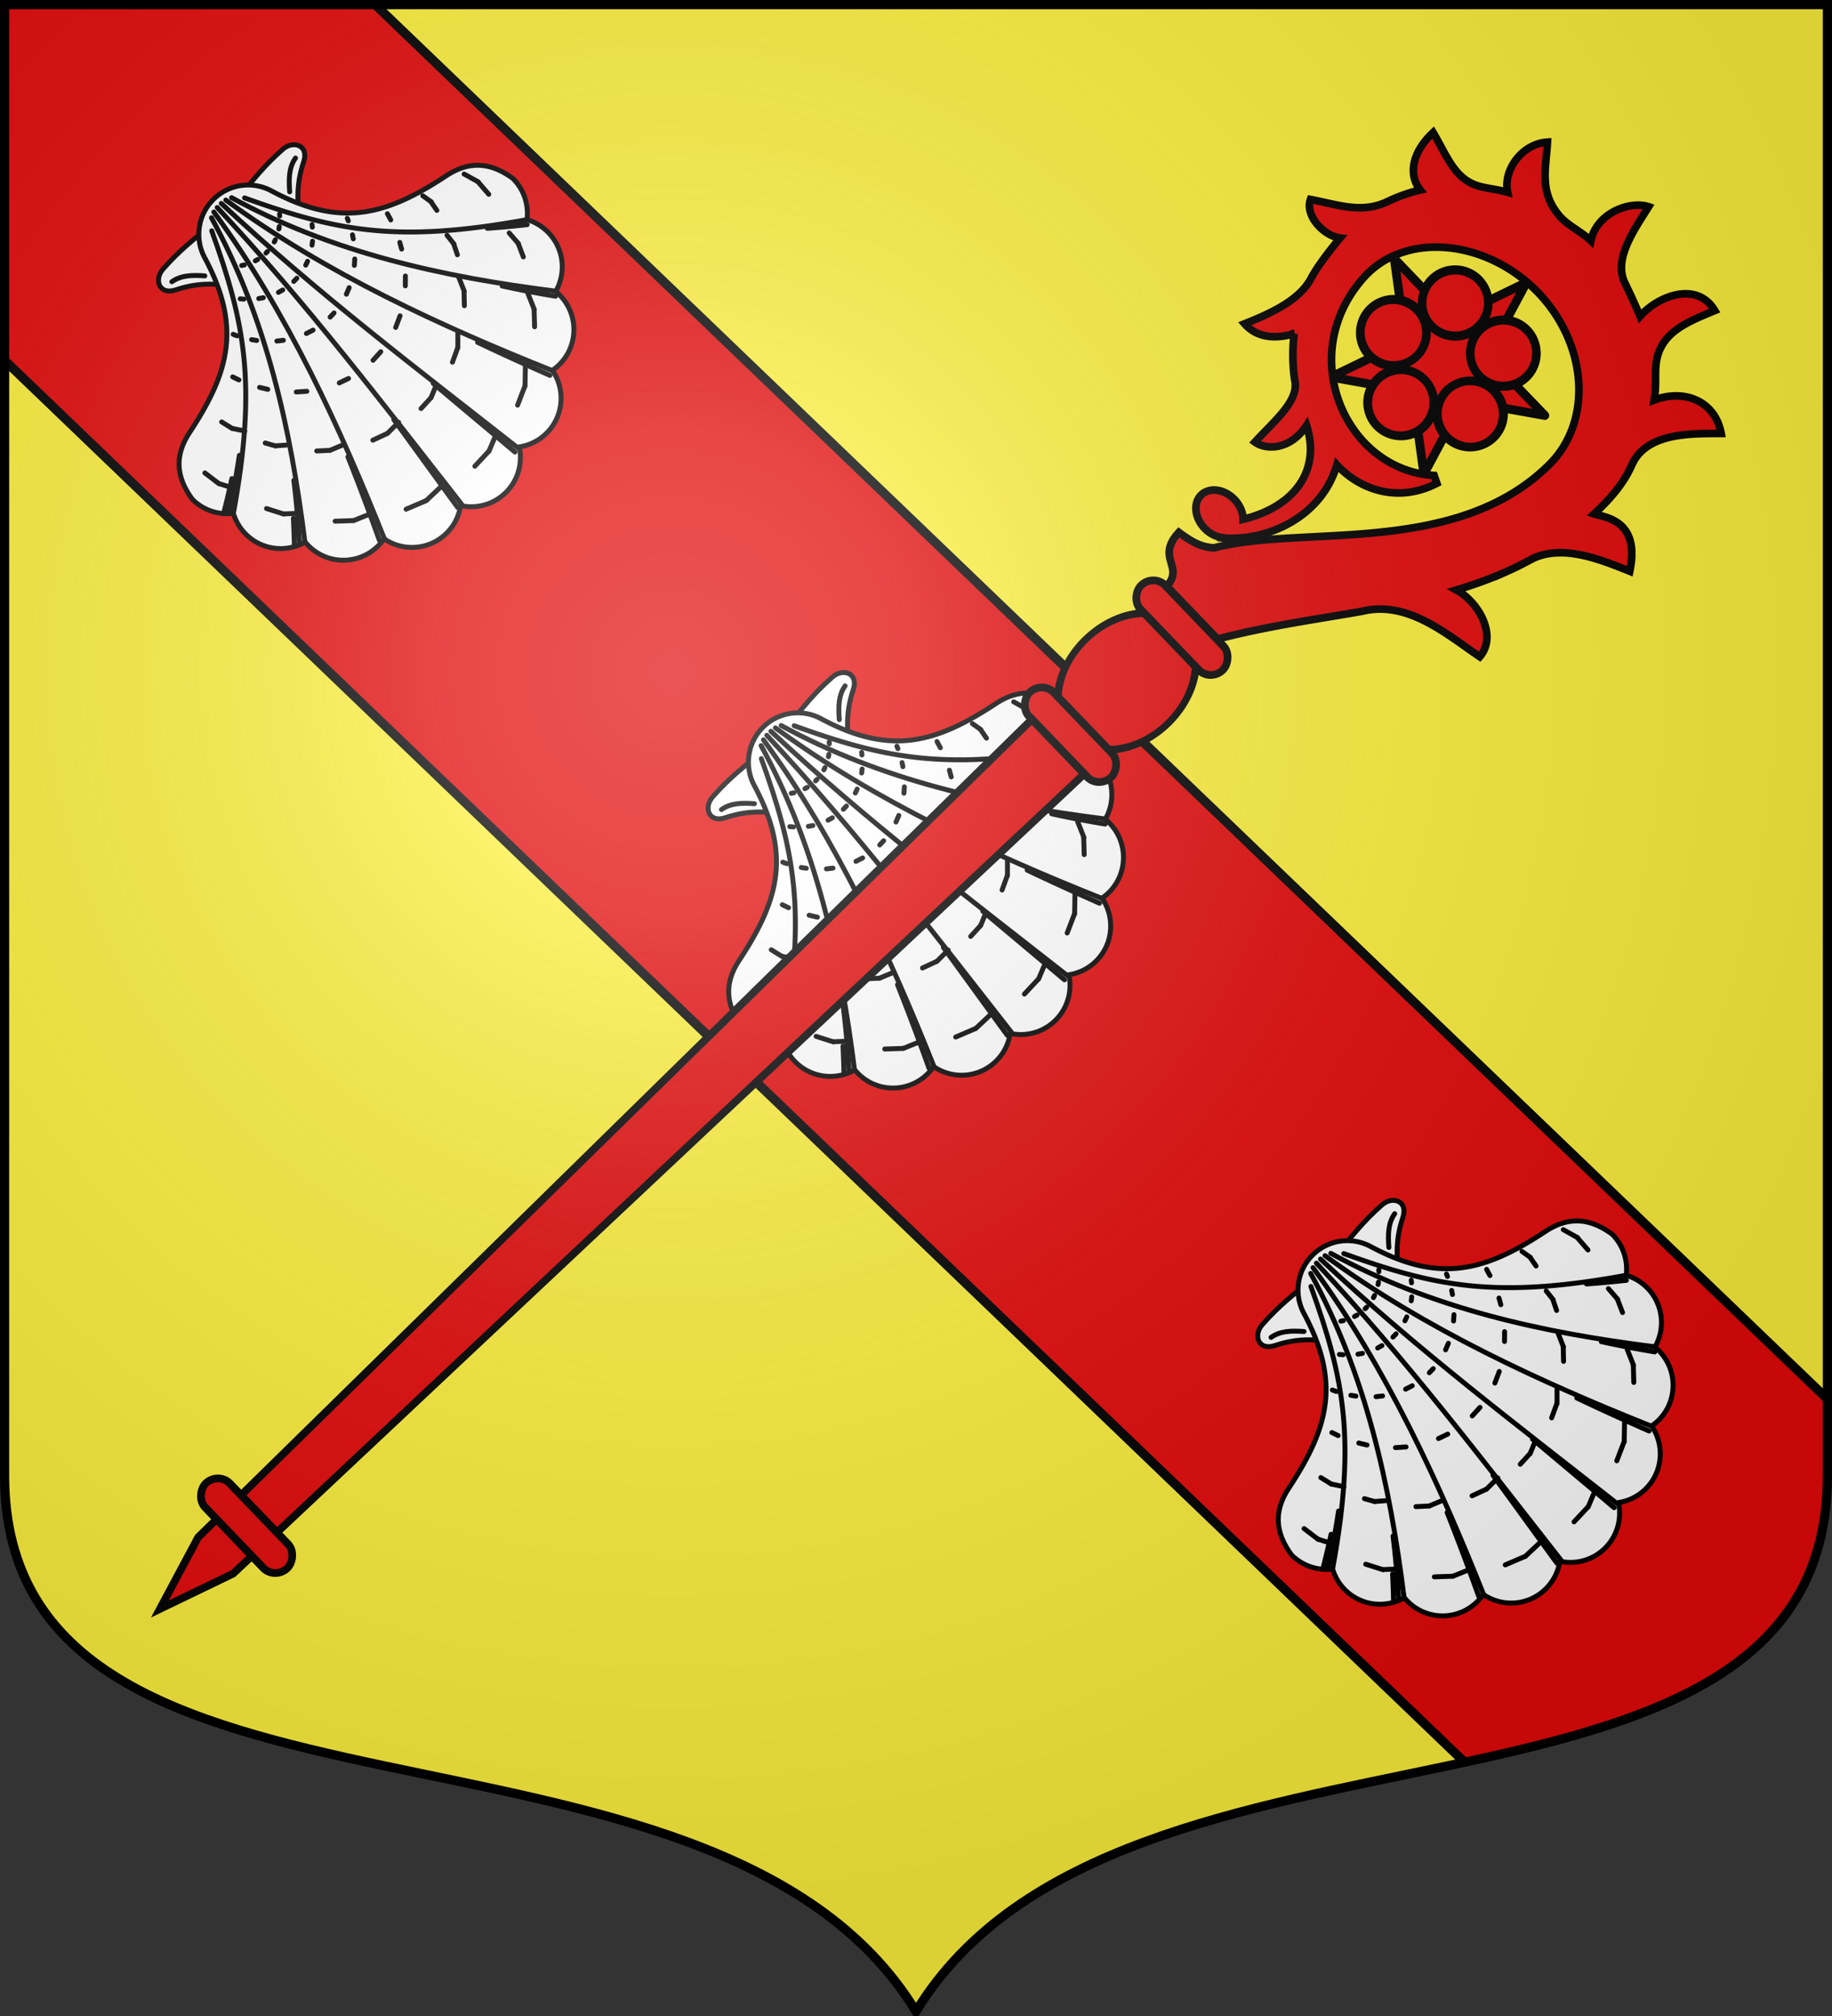 <svg xmlns="http://www.w3.org/2000/svg" xmlns:xlink="http://www.w3.org/1999/xlink" width="600" height="660" version="1.0"><rect width="100%" height="100%" fill="#333333" stroke="none"/><defs><g id="be"><path transform="rotate(18 3.157 -.5)" d="M0 0v1h.5L0 0z" id="bd"/><use height="540" width="810" transform="scale(-1 1)" xlink:href="#bd"/></g><g id="dj"><use xlink:href="#di" transform="rotate(72)" width="810" height="540"/><use xlink:href="#di" transform="rotate(144)" width="810" height="540"/></g><g id="b"><path id="a" d="M0 0v1h.5L0 0z" transform="rotate(18 3.157 -.5)"/><use xlink:href="#a" transform="scale(-1 1)" width="810" height="540"/></g><g id="c"><use xlink:href="#b" transform="rotate(72)" width="810" height="540"/><use xlink:href="#b" transform="rotate(144)" width="810" height="540"/></g><g id="di"><path id="dh" d="M0 0v1h.5L0 0z" transform="rotate(18 3.157 -.5)"/><use xlink:href="#dh" transform="scale(-1 1)" width="810" height="540"/></g><g id="f"><path id="e" d="M0 0v1h.5L0 0z" transform="rotate(18 3.157 -.5)"/><use xlink:href="#e" transform="scale(-1 1)" width="810" height="540"/></g><g id="g"><use xlink:href="#f" transform="rotate(72)" width="810" height="540"/><use xlink:href="#f" transform="rotate(144)" width="810" height="540"/></g><g id="i"><path transform="rotate(18 3.157 -.5)" d="M0 0v1h.5L0 0z" id="h"/><use height="540" width="810" transform="scale(-1 1)" xlink:href="#h"/></g><g id="j"><use height="540" width="810" transform="rotate(72)" xlink:href="#i"/><use height="540" width="810" transform="rotate(144)" xlink:href="#i"/></g><g id="l"><path transform="rotate(18 3.157 -.5)" d="M0 0v1h.5L0 0z" id="k"/><use height="540" width="810" transform="scale(-1 1)" xlink:href="#k"/></g><g id="m"><use height="540" width="810" transform="rotate(72)" xlink:href="#l"/><use height="540" width="810" transform="rotate(144)" xlink:href="#l"/></g><g id="o"><path id="n" d="M0 0v1h.5L0 0z" transform="rotate(18 3.157 -.5)"/><use xlink:href="#n" transform="scale(-1 1)" width="810" height="540"/></g><g id="p"><use xlink:href="#o" transform="rotate(72)" width="810" height="540"/><use xlink:href="#o" transform="rotate(144)" width="810" height="540"/></g><g id="r"><path transform="rotate(18 3.157 -.5)" d="M0 0v1h.5L0 0z" id="q"/><use height="540" width="810" transform="scale(-1 1)" xlink:href="#q"/></g><g id="s"><use height="540" width="810" transform="rotate(72)" xlink:href="#r"/><use height="540" width="810" transform="rotate(144)" xlink:href="#r"/></g><g id="u"><path id="t" d="M0 0v1h.5L0 0z" transform="rotate(18 3.157 -.5)"/><use xlink:href="#t" transform="scale(-1 1)" width="810" height="540"/></g><g id="v"><use xlink:href="#u" transform="rotate(72)" width="810" height="540"/><use xlink:href="#u" transform="rotate(144)" width="810" height="540"/></g><g id="x"><path transform="rotate(18 3.157 -.5)" d="M0 0v1h.5L0 0z" id="w"/><use height="540" width="810" transform="scale(-1 1)" xlink:href="#w"/></g><g id="y"><use height="540" width="810" transform="rotate(72)" xlink:href="#x"/><use height="540" width="810" transform="rotate(144)" xlink:href="#x"/></g><g id="A"><path id="z" d="M0 0v1h.5L0 0z" transform="rotate(18 3.157 -.5)"/><use xlink:href="#z" transform="scale(-1 1)" width="810" height="540"/></g><g id="B"><use xlink:href="#A" transform="rotate(72)" width="810" height="540"/><use xlink:href="#A" transform="rotate(144)" width="810" height="540"/></g><g id="D"><path id="C" d="M0 0v1h.5L0 0z" transform="rotate(18 3.157 -.5)"/><use xlink:href="#C" transform="scale(-1 1)" width="810" height="540"/></g><g id="E"><use xlink:href="#D" transform="rotate(72)" width="810" height="540"/><use xlink:href="#D" transform="rotate(144)" width="810" height="540"/></g><g id="G"><path transform="rotate(18 3.157 -.5)" d="M0 0v1h.5L0 0z" id="F"/><use height="540" width="810" transform="scale(-1 1)" xlink:href="#F"/></g><g id="H"><use height="540" width="810" transform="rotate(72)" xlink:href="#G"/><use height="540" width="810" transform="rotate(144)" xlink:href="#G"/></g><g id="df"><use xlink:href="#de" transform="rotate(72)" width="810" height="540"/><use xlink:href="#de" transform="rotate(144)" width="810" height="540"/></g><g id="K"><path transform="rotate(18 3.157 -.5)" d="M0 0v1h.5L0 0z" id="J"/><use height="540" width="810" transform="scale(-1 1)" xlink:href="#J"/></g><g id="L"><use height="540" width="810" transform="rotate(72)" xlink:href="#K"/><use height="540" width="810" transform="rotate(144)" xlink:href="#K"/></g><g id="N"><path transform="rotate(18 3.157 -.5)" d="M0 0v1h.5L0 0z" id="M"/><use height="540" width="810" transform="scale(-1 1)" xlink:href="#M"/></g><g id="O"><use height="540" width="810" transform="rotate(72)" xlink:href="#N"/><use height="540" width="810" transform="rotate(144)" xlink:href="#N"/></g><g id="de"><path id="dd" d="M0 0v1h.5L0 0z" transform="rotate(18 3.157 -.5)"/><use xlink:href="#dd" transform="scale(-1 1)" width="810" height="540"/></g><g id="R"><path transform="rotate(18 3.157 -.5)" d="M0 0v1h.5L0 0z" id="Q"/><use height="540" width="810" transform="scale(-1 1)" xlink:href="#Q"/></g><g id="S"><use height="540" width="810" transform="rotate(72)" xlink:href="#R"/><use height="540" width="810" transform="rotate(144)" xlink:href="#R"/></g><g id="dc"><use height="540" width="810" transform="rotate(72)" xlink:href="#db"/><use height="540" width="810" transform="rotate(144)" xlink:href="#db"/></g><g id="V"><path id="U" d="M0 0v1h.5L0 0z" transform="rotate(18 3.157 -.5)"/><use xlink:href="#U" transform="scale(-1 1)" width="810" height="540"/></g><g id="W"><use xlink:href="#V" transform="rotate(72)" width="810" height="540"/><use xlink:href="#V" transform="rotate(144)" width="810" height="540"/></g><g id="db"><path transform="rotate(18 3.157 -.5)" d="M0 0v1h.5L0 0z" id="da"/><use height="540" width="810" transform="scale(-1 1)" xlink:href="#da"/></g><g id="Z"><path id="Y" d="M0 0v1h.5L0 0z" transform="rotate(18 3.157 -.5)"/><use xlink:href="#Y" transform="scale(-1 1)" width="810" height="540"/></g><g id="aa"><use xlink:href="#Z" transform="rotate(72)" width="810" height="540"/><use xlink:href="#Z" transform="rotate(144)" width="810" height="540"/></g><g id="cY"><use height="540" width="810" transform="rotate(72)" xlink:href="#cX"/><use height="540" width="810" transform="rotate(144)" xlink:href="#cX"/></g><g id="ad"><path id="ac" d="M0 0v1h.5L0 0z" transform="rotate(18 3.157 -.5)"/><use xlink:href="#ac" transform="scale(-1 1)" width="810" height="540"/></g><g id="ae"><use xlink:href="#ad" transform="rotate(72)" width="810" height="540"/><use xlink:href="#ad" transform="rotate(144)" width="810" height="540"/></g><g id="ag"><path transform="rotate(18 3.157 -.5)" d="M0 0v1h.5L0 0z" id="af"/><use height="540" width="810" transform="scale(-1 1)" xlink:href="#af"/></g><g id="ah"><use height="540" width="810" transform="rotate(72)" xlink:href="#ag"/><use height="540" width="810" transform="rotate(144)" xlink:href="#ag"/></g><g id="cX"><path transform="rotate(18 3.157 -.5)" d="M0 0v1h.5L0 0z" id="cW"/><use height="540" width="810" transform="scale(-1 1)" xlink:href="#cW"/></g><g id="ak"><path transform="rotate(18 3.157 -.5)" d="M0 0v1h.5L0 0z" id="aj"/><use height="540" width="810" transform="scale(-1 1)" xlink:href="#aj"/></g><g id="al"><use height="540" width="810" transform="rotate(72)" xlink:href="#ak"/><use height="540" width="810" transform="rotate(144)" xlink:href="#ak"/></g><g id="an"><path id="am" d="M0 0v1h.5L0 0z" transform="rotate(18 3.157 -.5)"/><use xlink:href="#am" transform="scale(-1 1)" width="810" height="540"/></g><g id="ao"><use xlink:href="#an" transform="rotate(72)" width="810" height="540"/><use xlink:href="#an" transform="rotate(144)" width="810" height="540"/></g><g id="cU"><use height="540" width="810" transform="rotate(72)" xlink:href="#cT"/><use height="540" width="810" transform="rotate(144)" xlink:href="#cT"/></g><g id="ar"><path id="aq" d="M0 0v1h.5L0 0z" transform="rotate(18 3.157 -.5)"/><use xlink:href="#aq" transform="scale(-1 1)" width="810" height="540"/></g><g id="as"><use xlink:href="#ar" transform="rotate(72)" width="810" height="540"/><use xlink:href="#ar" transform="rotate(144)" width="810" height="540"/></g><g id="au"><path id="at" d="M0 0v1h.5L0 0z" transform="rotate(18 3.157 -.5)"/><use xlink:href="#at" transform="scale(-1 1)" width="810" height="540"/></g><g id="av"><use xlink:href="#au" transform="rotate(72)" width="810" height="540"/><use xlink:href="#au" transform="rotate(144)" width="810" height="540"/></g><g id="cT"><path transform="rotate(18 3.157 -.5)" d="M0 0v1h.5L0 0z" id="cS"/><use height="540" width="810" transform="scale(-1 1)" xlink:href="#cS"/></g><g id="ay"><path id="ax" d="M0 0v1h.5L0 0z" transform="rotate(18 3.157 -.5)"/><use xlink:href="#ax" transform="scale(-1 1)" width="810" height="540"/></g><g id="az"><use xlink:href="#ay" transform="rotate(72)" width="810" height="540"/><use xlink:href="#ay" transform="rotate(144)" width="810" height="540"/></g><g id="aB"><path transform="rotate(18 3.157 -.5)" d="M0 0v1h.5L0 0z" id="aA"/><use height="540" width="810" transform="scale(-1 1)" xlink:href="#aA"/></g><g id="aC"><use height="540" width="810" transform="rotate(72)" xlink:href="#aB"/><use height="540" width="810" transform="rotate(144)" xlink:href="#aB"/></g><g id="cQ"><use height="540" width="810" transform="rotate(72)" xlink:href="#cP"/><use height="540" width="810" transform="rotate(144)" xlink:href="#cP"/></g><g id="aF"><path transform="rotate(18 3.157 -.5)" d="M0 0v1h.5L0 0z" id="aE"/><use height="540" width="810" transform="scale(-1 1)" xlink:href="#aE"/></g><g id="aG"><use height="540" width="810" transform="rotate(72)" xlink:href="#aF"/><use height="540" width="810" transform="rotate(144)" xlink:href="#aF"/></g><g id="aI"><path transform="rotate(18 3.157 -.5)" d="M0 0v1h.5L0 0z" id="aH"/><use height="540" width="810" transform="scale(-1 1)" xlink:href="#aH"/></g><g id="aJ"><use height="540" width="810" transform="rotate(72)" xlink:href="#aI"/><use height="540" width="810" transform="rotate(144)" xlink:href="#aI"/></g><g id="cP"><path transform="rotate(18 3.157 -.5)" d="M0 0v1h.5L0 0z" id="cO"/><use height="540" width="810" transform="scale(-1 1)" xlink:href="#cO"/></g><g id="aM"><path transform="rotate(18 3.157 -.5)" d="M0 0v1h.5L0 0z" id="aL"/><use height="540" width="810" transform="scale(-1 1)" xlink:href="#aL"/></g><g id="aN"><use height="540" width="810" transform="rotate(72)" xlink:href="#aM"/><use height="540" width="810" transform="rotate(144)" xlink:href="#aM"/></g><g id="aP"><path id="aO" d="M0 0v1h.5L0 0z" transform="rotate(18 3.157 -.5)"/><use xlink:href="#aO" transform="scale(-1 1)" width="810" height="540"/></g><g id="aQ"><use xlink:href="#aP" transform="rotate(72)" width="810" height="540"/><use xlink:href="#aP" transform="rotate(144)" width="810" height="540"/></g><g id="cN"><use xlink:href="#cM" transform="rotate(72)" width="810" height="540"/><use xlink:href="#cM" transform="rotate(144)" width="810" height="540"/></g><g id="aT"><path id="aS" d="M0 0v1h.5L0 0z" transform="rotate(18 3.157 -.5)"/><use xlink:href="#aS" transform="scale(-1 1)" width="810" height="540"/></g><g id="aU"><use xlink:href="#aT" transform="rotate(72)" width="810" height="540"/><use xlink:href="#aT" transform="rotate(144)" width="810" height="540"/></g><g id="aW"><path transform="rotate(18 3.157 -.5)" d="M0 0v1h.5L0 0z" id="aV"/><use height="540" width="810" transform="scale(-1 1)" xlink:href="#aV"/></g><g id="aX"><use height="540" width="810" transform="rotate(72)" xlink:href="#aW"/><use height="540" width="810" transform="rotate(144)" xlink:href="#aW"/></g><g id="cM"><path id="cL" d="M0 0v1h.5L0 0z" transform="rotate(18 3.157 -.5)"/><use xlink:href="#cL" transform="scale(-1 1)" width="810" height="540"/></g><g id="ba"><path transform="rotate(18 3.157 -.5)" d="M0 0v1h.5L0 0z" id="aZ"/><use height="540" width="810" transform="scale(-1 1)" xlink:href="#aZ"/></g><g id="bb"><use height="540" width="810" transform="rotate(72)" xlink:href="#ba"/><use height="540" width="810" transform="rotate(144)" xlink:href="#ba"/></g><g id="cJ"><use height="540" width="810" transform="rotate(72)" xlink:href="#cI"/><use height="540" width="810" transform="rotate(144)" xlink:href="#cI"/></g><g id="cI"><path transform="rotate(18 3.157 -.5)" d="M0 0v1h.5L0 0z" id="cH"/><use height="540" width="810" transform="scale(-1 1)" xlink:href="#cH"/></g><g id="bf"><use height="540" width="810" transform="rotate(72)" xlink:href="#be"/><use height="540" width="810" transform="rotate(144)" xlink:href="#be"/></g><g id="cF"><use height="540" width="810" transform="rotate(72)" xlink:href="#cE"/><use height="540" width="810" transform="rotate(144)" xlink:href="#cE"/></g><g id="bi"><path id="bh" d="M0 0v1h.5L0 0z" transform="rotate(18 3.157 -.5)"/><use xlink:href="#bh" transform="scale(-1 1)" width="810" height="540"/></g><g id="bj"><use xlink:href="#bi" transform="rotate(72)" width="810" height="540"/><use xlink:href="#bi" transform="rotate(144)" width="810" height="540"/></g><g id="cE"><path transform="rotate(18 3.157 -.5)" d="M0 0v1h.5L0 0z" id="cD"/><use height="540" width="810" transform="scale(-1 1)" xlink:href="#cD"/></g><g id="bm"><path id="bl" d="M0 0v1h.5L0 0z" transform="rotate(18 3.157 -.5)"/><use xlink:href="#bl" transform="scale(-1 1)" width="810" height="540"/></g><g id="bn"><use xlink:href="#bm" transform="rotate(72)" width="810" height="540"/><use xlink:href="#bm" transform="rotate(144)" width="810" height="540"/></g><g id="bp"><path id="bo" d="M0 0v1h.5L0 0z" transform="rotate(18 3.157 -.5)"/><use xlink:href="#bo" transform="scale(-1 1)" width="810" height="540"/></g><g id="bq"><use xlink:href="#bp" transform="rotate(72)" width="810" height="540"/><use xlink:href="#bp" transform="rotate(144)" width="810" height="540"/></g><g id="cC"><use xlink:href="#cB" transform="rotate(72)" width="810" height="540"/><use xlink:href="#cB" transform="rotate(144)" width="810" height="540"/></g><g id="bt"><path id="bs" d="M0 0v1h.5L0 0z" transform="rotate(18 3.157 -.5)"/><use xlink:href="#bs" transform="scale(-1 1)" width="810" height="540"/></g><g id="bu"><use xlink:href="#bt" transform="rotate(72)" width="810" height="540"/><use xlink:href="#bt" transform="rotate(144)" width="810" height="540"/></g><g id="bw"><path transform="rotate(18 3.157 -.5)" d="M0 0v1h.5L0 0z" id="bv"/><use height="540" width="810" transform="scale(-1 1)" xlink:href="#bv"/></g><g id="bx"><use height="540" width="810" transform="rotate(72)" xlink:href="#bw"/><use height="540" width="810" transform="rotate(144)" xlink:href="#bw"/></g><g id="bz"><path transform="rotate(18 3.157 -.5)" d="M0 0v1h.5L0 0z" id="by"/><use height="540" width="810" transform="scale(-1 1)" xlink:href="#by"/></g><g id="bA"><use height="540" width="810" transform="rotate(72)" xlink:href="#bz"/><use height="540" width="810" transform="rotate(144)" xlink:href="#bz"/></g><g id="bC"><path transform="rotate(18 3.157 -.5)" d="M0 0v1h.5L0 0z" id="bB"/><use height="540" width="810" transform="scale(-1 1)" xlink:href="#bB"/></g><g id="bD"><use height="540" width="810" transform="rotate(72)" xlink:href="#bC"/><use height="540" width="810" transform="rotate(144)" xlink:href="#bC"/></g><g id="bF"><path id="bE" d="M0 0v1h.5L0 0z" transform="rotate(18 3.157 -.5)"/><use xlink:href="#bE" transform="scale(-1 1)" width="810" height="540"/></g><g id="bG"><use xlink:href="#bF" transform="rotate(72)" width="810" height="540"/><use xlink:href="#bF" transform="rotate(144)" width="810" height="540"/></g><g id="bI"><path transform="rotate(18 3.157 -.5)" d="M0 0v1h.5L0 0z" id="bH"/><use height="540" width="810" transform="scale(-1 1)" xlink:href="#bH"/></g><g id="bJ"><use height="540" width="810" transform="rotate(72)" xlink:href="#bI"/><use height="540" width="810" transform="rotate(144)" xlink:href="#bI"/></g><g id="bL"><path id="bK" d="M0 0v1h.5L0 0z" transform="rotate(18 3.157 -.5)"/><use xlink:href="#bK" transform="scale(-1 1)" width="810" height="540"/></g><g id="bM"><use xlink:href="#bL" transform="rotate(72)" width="810" height="540"/><use xlink:href="#bL" transform="rotate(144)" width="810" height="540"/></g><g id="bO"><path transform="rotate(18 3.157 -.5)" d="M0 0v1h.5L0 0z" id="bN"/><use height="540" width="810" transform="scale(-1 1)" xlink:href="#bN"/></g><g id="bP"><use height="540" width="810" transform="rotate(72)" xlink:href="#bO"/><use height="540" width="810" transform="rotate(144)" xlink:href="#bO"/></g><g id="bR"><path id="bQ" d="M0 0v1h.5L0 0z" transform="rotate(18 3.157 -.5)"/><use xlink:href="#bQ" transform="scale(-1 1)" width="810" height="540"/></g><g id="bS"><use xlink:href="#bR" transform="rotate(72)" width="810" height="540"/><use xlink:href="#bR" transform="rotate(144)" width="810" height="540"/></g><g id="bU"><path id="bT" d="M0 0v1h.5L0 0z" transform="rotate(18 3.157 -.5)"/><use xlink:href="#bT" transform="scale(-1 1)" width="810" height="540"/></g><g id="bV"><use xlink:href="#bU" transform="rotate(72)" width="810" height="540"/><use xlink:href="#bU" transform="rotate(144)" width="810" height="540"/></g><g id="bX"><path transform="rotate(18 3.157 -.5)" d="M0 0v1h.5L0 0z" id="bW"/><use height="540" width="810" transform="scale(-1 1)" xlink:href="#bW"/></g><g id="bY"><use height="540" width="810" transform="rotate(72)" xlink:href="#bX"/><use height="540" width="810" transform="rotate(144)" xlink:href="#bX"/></g><g id="ca"><path transform="rotate(18 3.157 -.5)" d="M0 0v1h.5L0 0z" id="bZ"/><use height="540" width="810" transform="scale(-1 1)" xlink:href="#bZ"/></g><g id="cb"><use height="540" width="810" transform="rotate(72)" xlink:href="#ca"/><use height="540" width="810" transform="rotate(144)" xlink:href="#ca"/></g><g id="cB"><path id="cA" d="M0 0v1h.5L0 0z" transform="rotate(18 3.157 -.5)"/><use xlink:href="#cA" transform="scale(-1 1)" width="810" height="540"/></g><g id="cy"><use xlink:href="#cx" transform="rotate(72)" width="810" height="540"/><use xlink:href="#cx" transform="rotate(144)" width="810" height="540"/></g><g id="cf"><path transform="rotate(18 3.157 -.5)" d="M0 0v1h.5L0 0z" id="ce"/><use height="540" width="810" transform="scale(-1 1)" xlink:href="#ce"/></g><g id="cg"><use height="540" width="810" transform="rotate(72)" xlink:href="#cf"/><use height="540" width="810" transform="rotate(144)" xlink:href="#cf"/></g><g id="ci"><path transform="rotate(18 3.157 -.5)" d="M0 0v1h.5L0 0z" id="ch"/><use height="540" width="810" transform="scale(-1 1)" xlink:href="#ch"/></g><g id="cj"><use height="540" width="810" transform="rotate(72)" xlink:href="#ci"/><use height="540" width="810" transform="rotate(144)" xlink:href="#ci"/></g><g id="cx"><path id="cw" d="M0 0v1h.5L0 0z" transform="rotate(18 3.157 -.5)"/><use xlink:href="#cw" transform="scale(-1 1)" width="810" height="540"/></g><g id="cm"><path transform="rotate(18 3.157 -.5)" d="M0 0v1h.5L0 0z" id="cl"/><use height="540" width="810" transform="scale(-1 1)" xlink:href="#cl"/></g><g id="cn"><use height="540" width="810" transform="rotate(72)" xlink:href="#cm"/><use height="540" width="810" transform="rotate(144)" xlink:href="#cm"/></g><g id="cp"><path transform="rotate(18 3.157 -.5)" d="M0 0v1h.5L0 0z" id="co"/><use height="540" width="810" transform="scale(-1 1)" xlink:href="#co"/></g><g id="cq"><use height="540" width="810" transform="rotate(72)" xlink:href="#cp"/><use height="540" width="810" transform="rotate(144)" xlink:href="#cp"/></g><g id="cv"><use xlink:href="#cu" transform="rotate(72)" width="810" height="540"/><use xlink:href="#cu" transform="rotate(144)" width="810" height="540"/></g><g id="cu"><path id="ct" d="M0 0v1h.5L0 0z" transform="rotate(18 3.157 -.5)"/><use xlink:href="#ct" transform="scale(-1 1)" width="810" height="540"/></g><path id="aK" d="M2.922 27.672c0-5.951 2.317-9.843 5.579-11.012 1.448-.519 3.307-.273 5.018 1.447 2.119 2.129 2.736 7.993-3.483 9.121.658-.956.619-3.081-.714-3.787-.99-.524-2.113-.253-2.676.123-.824.552-1.729 2.106-1.679 4.108H2.922z"/><path id="cs" d="M2.922 27.672c0-5.951 2.317-9.843 5.579-11.012 1.448-.519 3.307-.273 5.018 1.447 2.119 2.129 2.736 7.993-3.483 9.121.658-.956.619-3.081-.714-3.787-.99-.524-2.113-.253-2.676.123-.824.552-1.729 2.106-1.679 4.108H2.922z"/><path id="ck" d="M2.922 27.672c0-5.951 2.317-9.843 5.579-11.012 1.448-.519 3.307-.273 5.018 1.447 2.119 2.129 2.736 7.993-3.483 9.121.658-.956.619-3.081-.714-3.787-.99-.524-2.113-.253-2.676.123-.824.552-1.729 2.106-1.679 4.108H2.922z"/><path id="cd" d="M2.922 27.672c0-5.951 2.317-9.843 5.579-11.012 1.448-.519 3.307-.273 5.018 1.447 2.119 2.129 2.736 7.993-3.483 9.121.658-.956.619-3.081-.714-3.787-.99-.524-2.113-.253-2.676.123-.824.552-1.729 2.106-1.679 4.108H2.922z"/><path id="cz" d="M2.922 27.672c0-5.951 2.317-9.843 5.579-11.012 1.448-.519 3.307-.273 5.018 1.447 2.119 2.129 2.736 7.993-3.483 9.121.658-.956.619-3.081-.714-3.787-.99-.524-2.113-.253-2.676.123-.824.552-1.729 2.106-1.679 4.108H2.922z"/><path d="M2.922 27.672c0-5.951 2.317-9.843 5.579-11.012 1.448-.519 3.307-.273 5.018 1.447 2.119 2.129 2.736 7.993-3.483 9.121.658-.956.619-3.081-.714-3.787-.99-.524-2.113-.253-2.676.123-.824.552-1.729 2.106-1.679 4.108H2.922z" id="cc"/><path d="M2.922 27.672c0-5.951 2.317-9.843 5.579-11.012 1.448-.519 3.307-.273 5.018 1.447 2.119 2.129 2.736 7.993-3.483 9.121.658-.956.619-3.081-.714-3.787-.99-.524-2.113-.253-2.676.123-.824.552-1.729 2.106-1.679 4.108H2.922z" id="br"/><path d="M2.922 27.672c0-5.951 2.317-9.843 5.579-11.012 1.448-.519 3.307-.273 5.018 1.447 2.119 2.129 2.736 7.993-3.483 9.121.658-.956.619-3.081-.714-3.787-.99-.524-2.113-.253-2.676.123-.824.552-1.729 2.106-1.679 4.108H2.922z" id="bk"/><path d="M2.922 27.672c0-5.951 2.317-9.843 5.579-11.012 1.448-.519 3.307-.273 5.018 1.447 2.119 2.129 2.736 7.993-3.483 9.121.658-.956.619-3.081-.714-3.787-.99-.524-2.113-.253-2.676.123-.824.552-1.729 2.106-1.679 4.108H2.922z" id="bg"/><path id="cG" d="M2.922 27.672c0-5.951 2.317-9.843 5.579-11.012 1.448-.519 3.307-.273 5.018 1.447 2.119 2.129 2.736 7.993-3.483 9.121.658-.956.619-3.081-.714-3.787-.99-.524-2.113-.253-2.676.123-.824.552-1.729 2.106-1.679 4.108H2.922z"/><path d="M2.922 27.672c0-5.951 2.317-9.843 5.579-11.012 1.448-.519 3.307-.273 5.018 1.447 2.119 2.129 2.736 7.993-3.483 9.121.658-.956.619-3.081-.714-3.787-.99-.524-2.113-.253-2.676.123-.824.552-1.729 2.106-1.679 4.108H2.922z" id="d"/><path id="bc" d="M2.922 27.672c0-5.951 2.317-9.843 5.579-11.012 1.448-.519 3.307-.273 5.018 1.447 2.119 2.129 2.736 7.993-3.483 9.121.658-.956.619-3.081-.714-3.787-.99-.524-2.113-.253-2.676.123-.824.552-1.729 2.106-1.679 4.108H2.922z"/><path style="fill:#fcef3c;fill-opacity:1;stroke:#000;stroke-width:3.807;stroke-miterlimit:4;stroke-dasharray:none;stroke-opacity:1;display:inline" id="cK" d="m-267.374-6.853-4.849 23.83-4.848-23.83v-44.741h-25.213v14.546h-9.698v-14.546h-14.546v-9.697h14.546v-14.546h9.698v14.546h25.213v-25.213h-14.546v-9.698h14.546v-14.546h9.697v14.546h14.546v9.698h-14.546v25.213h25.213v-14.546h9.698v14.546h14.546v9.697h-14.546v14.546h-9.698v-14.546h-25.213v44.741z"/><path id="aY" d="M2.922 27.672c0-5.951 2.317-9.843 5.579-11.012 1.448-.519 3.307-.273 5.018 1.447 2.119 2.129 2.736 7.993-3.483 9.121.658-.956.619-3.081-.714-3.787-.99-.524-2.113-.253-2.676.123-.824.552-1.729 2.106-1.679 4.108H2.922z"/><path d="M2.922 27.672c0-5.951 2.317-9.843 5.579-11.012 1.448-.519 3.307-.273 5.018 1.447 2.119 2.129 2.736 7.993-3.483 9.121.658-.956.619-3.081-.714-3.787-.99-.524-2.113-.253-2.676.123-.824.552-1.729 2.106-1.679 4.108H2.922z" id="aR"/><path d="M2.922 27.672c0-5.951 2.317-9.843 5.579-11.012 1.448-.519 3.307-.273 5.018 1.447 2.119 2.129 2.736 7.993-3.483 9.121.658-.956.619-3.081-.714-3.787-.99-.524-2.113-.253-2.676.123-.824.552-1.729 2.106-1.679 4.108H2.922z" id="cr"/><path id="aD" d="M2.922 27.672c0-5.951 2.317-9.843 5.579-11.012 1.448-.519 3.307-.273 5.018 1.447 2.119 2.129 2.736 7.993-3.483 9.121.658-.956.619-3.081-.714-3.787-.99-.524-2.113-.253-2.676.123-.824.552-1.729 2.106-1.679 4.108H2.922z"/><path d="M2.922 27.672c0-5.951 2.317-9.843 5.579-11.012 1.448-.519 3.307-.273 5.018 1.447 2.119 2.129 2.736 7.993-3.483 9.121.658-.956.619-3.081-.714-3.787-.99-.524-2.113-.253-2.676.123-.824.552-1.729 2.106-1.679 4.108H2.922z" id="cR"/><path d="M2.922 27.672c0-5.951 2.317-9.843 5.579-11.012 1.448-.519 3.307-.273 5.018 1.447 2.119 2.129 2.736 7.993-3.483 9.121.658-.956.619-3.081-.714-3.787-.99-.524-2.113-.253-2.676.123-.824.552-1.729 2.106-1.679 4.108H2.922z" id="aw"/><path d="M2.922 27.672c0-5.951 2.317-9.843 5.579-11.012 1.448-.519 3.307-.273 5.018 1.447 2.119 2.129 2.736 7.993-3.483 9.121.658-.956.619-3.081-.714-3.787-.99-.524-2.113-.253-2.676.123-.824.552-1.729 2.106-1.679 4.108H2.922z" id="ap"/><path d="M2.922 27.672c0-5.951 2.317-9.843 5.579-11.012 1.448-.519 3.307-.273 5.018 1.447 2.119 2.129 2.736 7.993-3.483 9.121.658-.956.619-3.081-.714-3.787-.99-.524-2.113-.253-2.676.123-.824.552-1.729 2.106-1.679 4.108H2.922z" id="cV"/><path id="ai" d="M2.922 27.672c0-5.951 2.317-9.843 5.579-11.012 1.448-.519 3.307-.273 5.018 1.447 2.119 2.129 2.736 7.993-3.483 9.121.658-.956.619-3.081-.714-3.787-.99-.524-2.113-.253-2.676.123-.824.552-1.729 2.106-1.679 4.108H2.922z"/><path d="M2.922 27.672c0-5.951 2.317-9.843 5.579-11.012 1.448-.519 3.307-.273 5.018 1.447 2.119 2.129 2.736 7.993-3.483 9.121.658-.956.619-3.081-.714-3.787-.99-.524-2.113-.253-2.676.123-.824.552-1.729 2.106-1.679 4.108H2.922z" id="ab"/><path id="cZ" d="M2.922 27.672c0-5.951 2.317-9.843 5.579-11.012 1.448-.519 3.307-.273 5.018 1.447 2.119 2.129 2.736 7.993-3.483 9.121.658-.956.619-3.081-.714-3.787-.99-.524-2.113-.253-2.676.123-.824.552-1.729 2.106-1.679 4.108H2.922z"/><path d="M2.922 27.672c0-5.951 2.317-9.843 5.579-11.012 1.448-.519 3.307-.273 5.018 1.447 2.119 2.129 2.736 7.993-3.483 9.121.658-.956.619-3.081-.714-3.787-.99-.524-2.113-.253-2.676.123-.824.552-1.729 2.106-1.679 4.108H2.922z" id="X"/><path id="T" d="M2.922 27.672c0-5.951 2.317-9.843 5.579-11.012 1.448-.519 3.307-.273 5.018 1.447 2.119 2.129 2.736 7.993-3.483 9.121.658-.956.619-3.081-.714-3.787-.99-.524-2.113-.253-2.676.123-.824.552-1.729 2.106-1.679 4.108H2.922z"/><path id="P" d="M2.922 27.672c0-5.951 2.317-9.843 5.579-11.012 1.448-.519 3.307-.273 5.018 1.447 2.119 2.129 2.736 7.993-3.483 9.121.658-.956.619-3.081-.714-3.787-.99-.524-2.113-.253-2.676.123-.824.552-1.729 2.106-1.679 4.108H2.922z"/><path id="I" d="M2.922 27.672c0-5.951 2.317-9.843 5.579-11.012 1.448-.519 3.307-.273 5.018 1.447 2.119 2.129 2.736 7.993-3.483 9.121.658-.956.619-3.081-.714-3.787-.99-.524-2.113-.253-2.676.123-.824.552-1.729 2.106-1.679 4.108H2.922z"/><path d="M2.922 27.672c0-5.951 2.317-9.843 5.579-11.012 1.448-.519 3.307-.273 5.018 1.447 2.119 2.129 2.736 7.993-3.483 9.121.658-.956.619-3.081-.714-3.787-.99-.524-2.113-.253-2.676.123-.824.552-1.729 2.106-1.679 4.108H2.922z" id="dg"/><path d="M-298.5-298.5V183c0 129.055 231.64 65.948 298.5 175.5C66.86 248.948 298.5 312.055 298.5 183v-481.5h-597z" id="dk"/><radialGradient r="405" cy="-80" cx="-80" gradientUnits="userSpaceOnUse" id="dm"><stop offset="0" style="stop-color:#fff;stop-opacity:.31"/><stop offset=".19" style="stop-color:#fff;stop-opacity:.25"/><stop offset=".6" style="stop-color:#6b6b6b;stop-opacity:.125"/><stop offset="1" style="stop-color:#000;stop-opacity:.125"/></radialGradient></defs><g transform="translate(0 -392.362)"><use xlink:href="#dk" style="fill:#fcef3c" width="744.094" height="1052.362" transform="translate(300 692.362)"/><path style="opacity:1;fill:#e20909;fill-opacity:1;fill-rule:nonzero;stroke:none;stroke-width:84;stroke-linecap:butt;stroke-linejoin:round;stroke-miterlimit:4;stroke-dasharray:none;stroke-opacity:1" d="M1.5 1.5v116.469l240.313 230.656 237.843 228.281C543.651 563.076 598.5 545.778 598.5 483v-24.969L358.187 227.375 122.845 1.5H1.5z" transform="translate(0 392.362)"/><path style="opacity:1;fill:none;fill-opacity:1;fill-rule:nonzero;stroke:#000;stroke-width:3;stroke-linecap:butt;stroke-linejoin:round;stroke-miterlimit:4;stroke-dasharray:none;stroke-dashoffset:0;stroke-opacity:1" d="m1.5 117.969 478.156 458.937M122.844 1.5 598.5 458.031" transform="translate(0 392.362)"/></g><g id="dl"><path style="fill:#fff;fill-opacity:1;stroke:#000;stroke-width:3;stroke-linecap:round;stroke-linejoin:round;stroke-miterlimit:4;stroke-dasharray:none;stroke-opacity:1" d="M-525.36 149.03c-11.844-.783-21.56-2.457-37.681-1.415-8.488.549-13.05 9.651-3.438 14.424 14.454 7.178 21.24 16.325 28.567 25.933l12.552-38.942zM-497.544 149.03c11.844-.783 21.56-2.457 37.681-1.415 8.488.549 13.05 9.651 3.438 14.424-14.454 7.178-21.24 16.325-28.567 25.933l-12.552-38.942z" transform="rotate(-45 184.303 -477.221) scale(.538)"/><path d="M-511.452 139.313c-13.523 0-25 8.937-28.719 21.25-13.75 45.511-38.243 59.893-81.843 68.843-16.807 3.45-24.967 13.767-27.438 29.907 0 9.636 4.556 18.197 11.625 23.687a29.917 29.917 0 0 0-3.625 14.313c0 13.846 9.396 25.486 22.156 28.937-.1.998-.156 2.038-.156 3.063 0 16.56 13.44 30 30 30a29.99 29.99 0 0 0 5.531-.532c2.58 13.945 14.782 24.532 29.469 24.532 6.646 0 12.776-2.182 17.75-5.844 5.337 8.308 14.649 13.844 25.25 13.844s19.913-5.536 25.25-13.844c4.974 3.662 11.104 5.844 17.75 5.844 14.687 0 26.89-10.587 29.469-24.532a29.99 29.99 0 0 0 5.531.532c16.56 0 30-13.44 30-30 0-1.025-.056-2.065-.156-3.063 12.76-3.451 22.156-15.09 22.156-28.937A29.917 29.917 0 0 0-385.077 283c7.069-5.49 11.625-14.051 11.625-23.687-2.471-16.14-10.63-26.457-27.438-29.907-43.6-8.95-68.094-23.332-81.843-68.843-3.72-12.313-15.196-21.25-28.719-21.25z" style="fill:#fff;fill-opacity:1;stroke:#000;stroke-width:3;stroke-linecap:round;stroke-linejoin:round;stroke-miterlimit:4;stroke-dasharray:none;stroke-opacity:1" transform="rotate(-45 184.303 -477.221) scale(.538)"/><path d="M-513.203 144.445c-2.665 79.488-13.192 156.027-22.499 233.024M-516.608 144.934c-11.63 75.31-38.649 147.496-67.113 213.847M-520.102 146.4c-19.647 67.17-56.9 125.2-99.394 179.85" style="fill:none;fill-opacity:1;stroke:#000;stroke-width:3;stroke-linecap:round;stroke-linejoin:round;stroke-miterlimit:4;stroke-dasharray:none;stroke-opacity:1" transform="rotate(-45 184.303 -477.221) scale(.538)"/><path d="M-525.601 152.099C-550.83 205.684-571.376 237.145-637.827 283M-509.701 144.445c2.665 79.488 13.192 156.027 22.499 233.024M-506.296 144.934c11.63 75.31 38.649 147.496 67.113 213.847M-502.802 146.4c19.647 67.17 56.9 125.2 99.394 179.85" style="fill:none;fill-opacity:1;stroke:#000;stroke-width:3;stroke-linecap:round;stroke-linejoin:round;stroke-miterlimit:4;stroke-dasharray:none;stroke-opacity:1" transform="rotate(-45 184.303 -477.221) scale(.538)"/><path style="fill:none;fill-opacity:1;stroke:#000;stroke-width:3;stroke-linecap:round;stroke-linejoin:round;stroke-miterlimit:4;stroke-dasharray:none;stroke-opacity:1" d="M-497.303 152.099c25.228 53.585 45.776 85.046 112.226 130.901M-610.319 260.615c-8.839 6.556-18.683 13.302-29.758 20.387M-623.563 267.414a583.543 583.543 0 0 1-18.693 11.512M-597.653 294.847a608.595 608.595 0 0 1-24.75 29.614M-614.17 310.989a632.01 632.01 0 0 1-10.778 11.575M-564.237 308.012c-7.247 16.849-14.783 33.371-22.395 49.533M-528.457 311.727c-3.395 21.776-6.898 43.507-10.304 65.278M-495.903 313.107c1.839 21.574 3.782 43.112 5.628 64.683M-459.142 314.528c5.456 15.378 11.141 30.51 16.907 45.36M-424.344 300.85a613.885 613.885 0 0 0 18.594 27.412M-405.894 269.668c5.773 5.026 11.997 10.204 18.732 15.582" transform="rotate(-45 184.303 -477.221) scale(.538)"/><path style="opacity:1;fill:none;fill-opacity:1;stroke:#000;stroke-width:3;stroke-linecap:round;stroke-linejoin:round;stroke-miterlimit:4;stroke-dasharray:none;stroke-opacity:1" d="m-783.168 190.268 1.44 10.731M-771.952 232.126l5.014 9.706M-747.863 267.106l8.247 7.711M-712.163 292.49l12.28 4.916M-664.07 303.58l12.437-.431M-619.392 295.702l11.278-5.027M-578.351 269.317l7.177-7.602M-553.126 234.397l3.501-7.853M-541.065 192.585l.703-9.872" transform="rotate(-45 184.8 -591.886) scale(.538)"/><path d="m-631.18 264.124 4.317 8.245M-616.39 304.957l6.18 5.699M-589.068 337.942l10.388 4.426M-549.335 360.531l13.22.42M-501.085 366.274l11.54-4.659M-457.566 353.8l8.878-8.58M-420.626 324.84l4.143-9.599M-399.077 289.669l.604-8.577M-389.814 245.838l-2.717-9.517" style="opacity:1;fill:none;fill-opacity:1;stroke:#000;stroke-width:3;stroke-linecap:round;stroke-linejoin:round;stroke-miterlimit:4;stroke-dasharray:none;stroke-opacity:1" transform="rotate(-45 184.303 -477.221) scale(.538)"/><path style="opacity:1;fill:none;fill-opacity:1;stroke:#000;stroke-width:3;stroke-linecap:round;stroke-linejoin:round;stroke-miterlimit:4;stroke-dasharray:none;stroke-opacity:1" d="m-754.002 175.553 1.758 7.437M-744.305 203.367l3.123 5.623M-725.558 228.973l5.957 5.42M-696.762 248.478l9.047 3.317M-662.41 255.634l8.747-.392M-628.943 249.19l8.366-3.9M-599.519 230.02l6.073-6.366M-580.607 205.097l3.044-6.114M-570.327 177.142l1.142-6.19" transform="rotate(-45 184.8 -591.886) scale(.538)"/><path d="m-601.696 246.115 4.196 6.387M-590.634 272.115l4.858 4.216M-569.053 297.517l7.451 3.055M-537.167 314.92l9.637.022M-503.115 318.367l8.085-3.36M-470.03 308.415l6.528-6.526M-442.898 286.779l3.528-8.06M-427.015 262.108l.77-6.786M-418.637 234.078l-1.043-6.207" style="opacity:1;fill:none;fill-opacity:1;stroke:#000;stroke-width:3;stroke-linecap:round;stroke-linejoin:round;stroke-miterlimit:4;stroke-dasharray:none;stroke-opacity:1" transform="rotate(-45 184.303 -477.221) scale(.538)"/><path style="opacity:1;fill:none;fill-opacity:1;stroke:#000;stroke-width:3;stroke-linecap:round;stroke-linejoin:round;stroke-miterlimit:4;stroke-dasharray:none;stroke-opacity:1" d="m-729.873 160.919 1.384 3.99M-722.817 176.996l2.7 4.395M-708.999 194.766l4.851 4.263M-686.585 209.384l5.905 2.068M-662.3 214.174l7.01-.343M-638.432 209.785l6.88-3.103M-616.383 196.057l4.271-4.216M-602.147 178.637l2.09-3.677M-594.284 161.407l1.228-4.112M-711.366 142.797l1.119 2.415M-705.681 153.055l1.824 2.522M-695.44 164.498l3.131 2.492M-679.478 173.975l4.333 1.4M-662.197 177.137l3.474-.107M-645.334 174.27l4.009-1.615M-629.515 165.298l2.917-2.56M-618.57 153.419l1.403-2.109M-612.963 143.536l.667-1.525M-693.041 130.538l1.455 1.742M-684.931 138.42l2.322 1.603M-673.802 144.231l2.884.828M-662.505 146.128l2.732-.062M-650.354 144.282l2.47-.9M-639.027 138.39l1.91-1.51M-631.144 130.769l.976-1.258M-678.084 116.844l1.39.91M-670.19 120.716l1.653.458M-662.265 121.956l1.413-.022M-653.93 120.753l1.456-.49M-646.31 117.113l1.232-.873M-640.387 111.929l.751-.875" transform="rotate(-45 184.8 -591.886) scale(.538)"/><path style="fill:none;fill-opacity:1;stroke:#000;stroke-width:3;stroke-linecap:round;stroke-linejoin:round;stroke-miterlimit:4;stroke-dasharray:none;stroke-opacity:1" d="M-547.958 168.526c-5.138-5.913-9.928-10.496-16.708-11.662M-475.26 168.889c5.258-6.088 10.104-10.835 17.022-12.025" transform="rotate(-45 184.303 -477.221) scale(.538)"/></g><use xlink:href="#dl" transform="translate(-180 -172.8)" width="600" height="660"/><use xlink:href="#dl" transform="translate(180 172.8)" width="600" height="660"/><g style="fill:#e20909"><g style="fill:#e20909;stroke:#000;stroke-width:6.4;stroke-opacity:1"><g style="fill:#e20909;stroke:#000;stroke-width:6.4;stroke-opacity:1;display:inline"><path style="opacity:1;fill:#e20909;fill-opacity:1;stroke:#000;stroke-width:6.4;stroke-linecap:butt;stroke-linejoin:round;stroke-miterlimit:4;stroke-dasharray:none;stroke-opacity:1" d="m300 198.44-18.63 57.344h-60.29l48.776 35.432-18.631 57.343L300 313.127l48.775 35.432-18.63-57.343 48.774-35.432h-60.288l-18.63-57.343z" transform="rotate(-97.825 300.391 -24.569) scale(.451)"/></g></g><path style="fill:#e20909;fill-opacity:1;stroke:#000;stroke-width:1.861;stroke-linecap:butt;stroke-linejoin:miter;stroke-miterlimit:4;stroke-dasharray:none;stroke-opacity:1" d="M1005.783 63.73a6.763 7.2 0 1 1-13.526 0 6.763 7.2 0 1 1 13.526 0z" transform="matrix(-.218 -1.587 1.491 -.205 615.123 1714.133)"/><path transform="matrix(-.218 -1.587 1.491 -.205 599.354 1697.71)" d="M1005.783 63.73a6.763 7.2 0 1 1-13.526 0 6.763 7.2 0 1 1 13.526 0z" style="fill:#e20909;fill-opacity:1;stroke:#000;stroke-width:1.861;stroke-linecap:butt;stroke-linejoin:miter;stroke-miterlimit:4;stroke-dasharray:none;stroke-opacity:1"/><path style="fill:#e20909;fill-opacity:1;stroke:#000;stroke-width:1.861;stroke-linecap:butt;stroke-linejoin:miter;stroke-miterlimit:4;stroke-dasharray:none;stroke-opacity:1" d="M1005.783 63.73a6.763 7.2 0 1 1-13.526 0 6.763 7.2 0 1 1 13.526 0z" transform="matrix(-.756 1.412 -1.327 -.711 1296.185 -1256.425)"/><path transform="matrix(1.109 1.156 -1.086 1.042 -579.937 -1089.418)" d="M1005.783 63.73a6.763 7.2 0 1 1-13.526 0 6.763 7.2 0 1 1 13.526 0z" style="fill:#e20909;fill-opacity:1;stroke:#000;stroke-width:1.861;stroke-linecap:butt;stroke-linejoin:miter;stroke-miterlimit:4;stroke-dasharray:none;stroke-opacity:1"/><path style="fill:#e20909;fill-opacity:1;stroke:#000;stroke-width:1.861;stroke-linecap:butt;stroke-linejoin:miter;stroke-miterlimit:4;stroke-dasharray:none;stroke-opacity:1" d="M1005.783 63.73a6.763 7.2 0 1 1-13.526 0 6.763 7.2 0 1 1 13.526 0z" transform="matrix(1.442 -.698 .656 1.355 -1000.86 746.488)"/></g><path d="M206.886 740.714c-3.945 2.04-7.399 9.658-3.6 15.191-3.21.13-6.261 1.455-9.276 1.269-7.374-.456-10.11-5.4-14.3-9.876-3.842 4.514-2.49 12.003 2.002 14.78-1.745 1.012-3.314 2.312-4.934 3.393-5.417 3.614-10.318 1.085-17.122-.504-.081 7.314 3.515 11.087 7.586 11.424a36.554 36.554 0 0 0-3.313 7.287c-2.086 6.431-7.506 8.896-12.817 12.692 1.837 3.596 8.295 3.638 11.253 1.228.37 3.331 1.12 8.65 2.167 11.576 1.622 5.358-.486 11.755-3.15 18.307 5.082.24 8.145-3.758 9.643-6.752a41.4 41.4 0 0 0 7.807 7.357c4.35 2.434 3.635 10.193 4.082 16.729 3.066-.518 7.095-4.549 5.534-11.354 9.958 4.89 11.688 15.194 5.534 25.798-1.126-1.06-2.822-1.747-4.712-1.747-3.387 0-6.136 2.167-6.136 4.838 0 2.67 2.749 4.837 6.136 4.837 1.653 0 3.143-.505 4.247-1.344l.054.067c8.309-7.193 12.62-20.464 6.384-31.173 7.805.16 16.32-4.032 19.231-13.84l-1.753-.806c-15.182 14.047-42.76 4.012-44.6-20.088-1.125-14.73 13.746-26.873 30.683-26.873 16.537 0 30.412 11.465 30.656 25.832.52 30.707-29.865 51.297-40.108 69.837-1.796 1.513-3.268 2.544-8.246 3.36.503 8.128 6.717 4.5 7.068 10.715h17.095c5.584-10.08 12.296-19.334 18.63-28.754 5.475-9.462 17.307-10.487 26.628-12.463-.607-6.422-9.352-8.628-14.961-6.856 1.767-3.457 3.37-7.013 4.742-10.712a80.737 80.737 0 0 0 2.137-6.685c2.218-7.845 11.5-11.828 17.917-14.747-6.876-10.148-13.143-4.448-15.371-3.253.096-5.106-.375-9.951-2.125-14.176-3.22-7.77 4.36-15.162 9.095-20.155-6.64-4.332-13.625-.773-16.416 5.897-1.847-2.478-3.18-3.38-5.142-5.452-5.549-5.861-2.726-12.476-.12-19.18-8.024-1.836-11.65 7.431-11.086 13.482-2.574-.996-6.053-2.183-8.093-2.848-5.834-1.9-7.35-9.985-8.93-16.258z" style="fill:#e20909;fill-opacity:1;stroke:#000;stroke-width:1.779;stroke-linecap:round;stroke-linejoin:miter;stroke-miterlimit:4;stroke-dasharray:none;stroke-opacity:1" transform="rotate(46.175 1557.576 846.697) scale(1.406)"/><g style="fill:#e20909" transform="matrix(1.012 -.011 -.011 1.011 266.785 339.534)"><path style="fill:#e20909;fill-opacity:1;stroke:#000;stroke-width:1.657;stroke-linecap:butt;stroke-linejoin:miter;stroke-miterlimit:4;stroke-dasharray:none;stroke-opacity:1" d="M992.76-26.675a14.046 14.901 0 1 1-28.092 0 14.046 14.901 0 1 1 28.092 0z" transform="matrix(.949 .989 -1.198 1.15 -860.958 -1051.371)"/><rect style="fill:#e20909;fill-opacity:1;stroke:#000;stroke-width:2.5;stroke-linecap:butt;stroke-linejoin:miter;stroke-miterlimit:4;stroke-dasharray:none;stroke-opacity:1" width="38.5" height="11" x="-32.641" y="-181.17" ry="5.5" transform="rotate(46.175)"/><rect ry="5.5" y="-131.67" x="-32.641" height="11" width="38.5" style="fill:#e20909;fill-opacity:1;stroke:#000;stroke-width:2.5;stroke-linecap:butt;stroke-linejoin:miter;stroke-miterlimit:4;stroke-dasharray:none;stroke-opacity:1" transform="rotate(46.175)"/><path style="fill:#e20909;fill-opacity:1;stroke:#000;stroke-width:2.5;stroke-linecap:butt;stroke-linejoin:miter;stroke-miterlimit:4;stroke-dasharray:none;stroke-opacity:1" d="m-197.753 159.808 266.97-261.956 17.138 17.856-272.682 256.004-23.57 11.186 12.144-23.09z"/><rect style="fill:#e20909;fill-opacity:1;stroke:#000;stroke-width:2.5;stroke-linecap:butt;stroke-linejoin:miter;stroke-miterlimit:4;stroke-dasharray:none;stroke-opacity:1" width="38.5" height="11" x="-32.641" y="234.08" ry="5.5" transform="rotate(46.175)"/></g><use transform="translate(300 300)" xlink:href="#dk" style="fill:url(#dm)" width="744.094" height="1052.362"/><use transform="translate(300 300)" style="fill:none;stroke:#000;stroke-width:3" xlink:href="#dk" width="744.094" height="1052.362"/></svg>